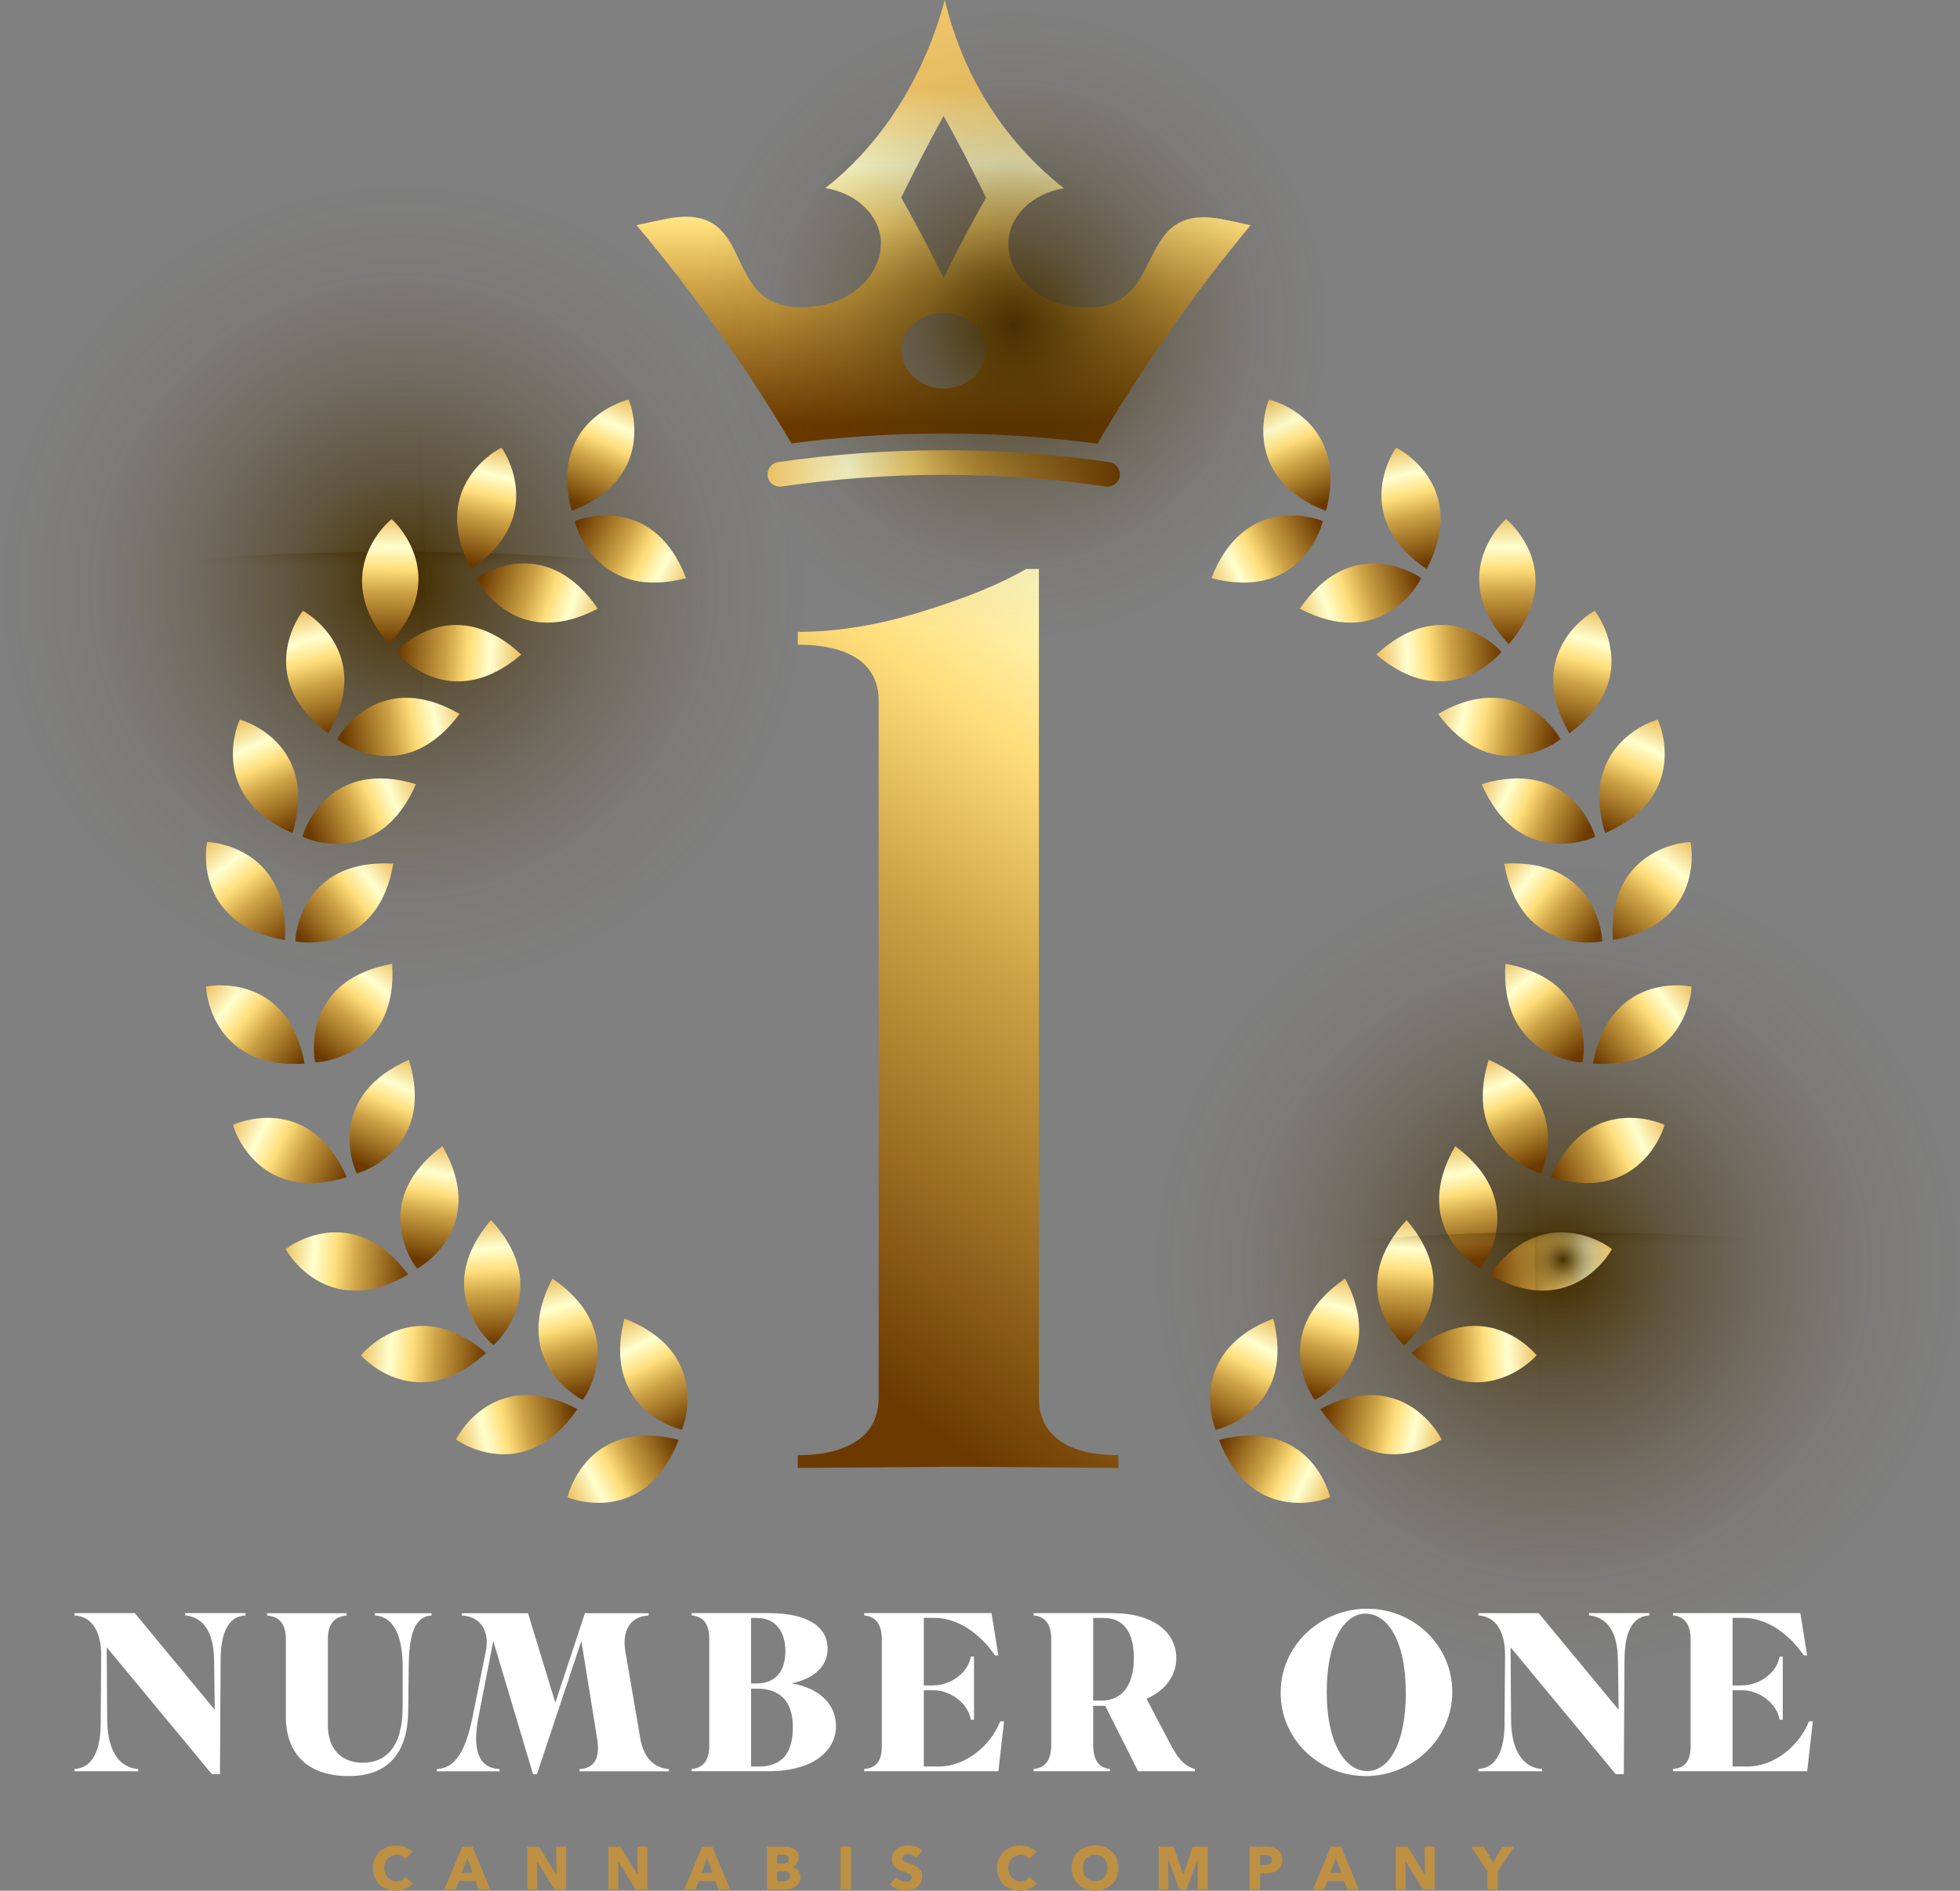 <?xml version="1.0" encoding="UTF-8"?>
<svg xmlns="http://www.w3.org/2000/svg" xmlns:xlink="http://www.w3.org/1999/xlink" viewBox="0 0 370.27 357.18">
  <rect x="0" y="0" width="370.27" height="357.18" fill="#808080" stroke="none"/>
  <defs>
    <style>
      .cls-1 {
        fill: url(#radial-gradient-9);
      }

      .cls-1, .cls-2, .cls-3, .cls-4, .cls-5, .cls-6, .cls-7, .cls-8, .cls-9, .cls-10, .cls-11, .cls-12, .cls-13 {
        mix-blend-mode: screen;
      }

      .cls-14 {
        fill: url(#linear-gradient-15);
      }

      .cls-15 {
        fill: url(#linear-gradient-13);
      }

      .cls-16 {
        fill: url(#linear-gradient-28);
      }

      .cls-17 {
        fill: url(#linear-gradient-42);
      }

      .cls-18 {
        fill: url(#linear-gradient-46);
      }

      .cls-19 {
        fill: url(#linear-gradient-2);
      }

      .cls-20 {
        fill: url(#linear-gradient-43);
      }

      .cls-21 {
        fill: url(#linear-gradient-25);
      }

      .cls-22 {
        fill: url(#linear-gradient-10);
      }

      .cls-23 {
        fill: url(#linear-gradient-12);
      }

      .cls-24 {
        fill: url(#linear-gradient-40);
      }

      .cls-25 {
        fill: url(#linear-gradient-27);
      }

      .cls-26 {
        fill: url(#linear-gradient-37);
      }

      .cls-2 {
        fill: url(#radial-gradient-6);
      }

      .cls-27 {
        fill: #fff;
      }

      .cls-28 {
        fill: url(#linear-gradient-39);
      }

      .cls-29 {
        fill: #bd9043;
      }

      .cls-3 {
        fill: url(#radial-gradient-5);
      }

      .cls-30 {
        fill: url(#linear-gradient-47);
      }

      .cls-31 {
        fill: url(#linear-gradient-26);
      }

      .cls-32 {
        fill: url(#linear-gradient-4);
      }

      .cls-33 {
        fill: url(#linear-gradient-35);
      }

      .cls-34 {
        fill: url(#linear-gradient-30);
      }

      .cls-4 {
        fill: url(#radial-gradient-10);
      }

      .cls-35 {
        fill: url(#linear-gradient-44);
      }

      .cls-36 {
        fill: url(#linear-gradient-49);
      }

      .cls-37 {
        fill: url(#linear-gradient-3);
      }

      .cls-38 {
        fill: url(#linear-gradient-34);
      }

      .cls-39 {
        fill: url(#linear-gradient-5);
      }

      .cls-5 {
        fill: url(#radial-gradient);
      }

      .cls-40 {
        fill: url(#linear-gradient-38);
      }

      .cls-41 {
        fill: url(#linear-gradient-22);
      }

      .cls-42 {
        fill: url(#linear-gradient-24);
      }

      .cls-43 {
        isolation: isolate;
      }

      .cls-44 {
        fill: url(#linear-gradient-33);
      }

      .cls-45 {
        fill: url(#linear-gradient-51);
      }

      .cls-46 {
        fill: url(#linear-gradient-8);
      }

      .cls-6 {
        fill: url(#radial-gradient-3);
      }

      .cls-47 {
        fill: url(#linear-gradient-14);
      }

      .cls-48 {
        fill: url(#linear-gradient-29);
      }

      .cls-49 {
        fill: url(#linear-gradient-20);
      }

      .cls-7 {
        fill: url(#radial-gradient-11);
      }

      .cls-8 {
        fill: url(#radial-gradient-4);
      }

      .cls-50 {
        fill: url(#linear-gradient-17);
      }

      .cls-9 {
        fill: url(#radial-gradient-13);
      }

      .cls-51 {
        fill: url(#linear-gradient-50);
      }

      .cls-52 {
        fill: url(#linear-gradient-7);
      }

      .cls-10 {
        fill: url(#radial-gradient-7);
      }

      .cls-53 {
        fill: url(#linear-gradient-9);
      }

      .cls-54 {
        fill: url(#linear-gradient-11);
      }

      .cls-55 {
        fill: url(#linear-gradient-19);
      }

      .cls-56 {
        fill: url(#linear-gradient-6);
      }

      .cls-57 {
        fill: url(#linear-gradient-36);
      }

      .cls-58 {
        fill: url(#linear-gradient-21);
      }

      .cls-59 {
        fill: url(#linear-gradient-45);
      }

      .cls-60 {
        fill: url(#linear-gradient-48);
      }

      .cls-11 {
        fill: url(#radial-gradient-2);
      }

      .cls-61 {
        fill: url(#linear-gradient-32);
      }

      .cls-62 {
        fill: url(#linear-gradient-41);
      }

      .cls-63 {
        fill: url(#linear-gradient-16);
      }

      .cls-64 {
        fill: url(#linear-gradient);
      }

      .cls-12 {
        fill: url(#radial-gradient-12);
      }

      .cls-65 {
        fill: url(#linear-gradient-23);
      }

      .cls-66 {
        fill: url(#linear-gradient-31);
      }

      .cls-13 {
        fill: url(#radial-gradient-8);
      }

      .cls-67 {
        fill: url(#linear-gradient-18);
      }
    </style>
    <radialGradient id="radial-gradient" cx="-84.1" cy="239.43" fx="-84.1" fy="239.43" r="76.18" gradientTransform="translate(209.99) rotate(-180) scale(1 -1)" gradientUnits="userSpaceOnUse">
      <stop offset="0" stop-color="#473000"/>
      <stop offset=".04" stop-color="#462f00" stop-opacity=".92"/>
      <stop offset=".28" stop-color="#432d00" stop-opacity=".52"/>
      <stop offset=".53" stop-color="#402b00" stop-opacity=".23"/>
      <stop offset=".77" stop-color="#3f2a00" stop-opacity=".06"/>
      <stop offset="1" stop-color="#3f2a00" stop-opacity="0"/>
    </radialGradient>
    <radialGradient id="radial-gradient-2" cx="76.18" cy="110.9" fx="76.18" fy="110.9" r="76.18" gradientTransform="translate(100.73 -21.39) rotate(45)" xlink:href="#radial-gradient"/>
    <linearGradient id="linear-gradient" x1="41.12" y1="248.64" x2="53.2" y2="268.4" gradientTransform="translate(262.69 -1.52) rotate(175.71) scale(1 -1)" gradientUnits="userSpaceOnUse">
      <stop offset="0" stop-color="#eec467"/>
      <stop offset=".23" stop-color="#ffffcf"/>
      <stop offset=".41" stop-color="#ffde7a"/>
      <stop offset=".59" stop-color="#cea346"/>
      <stop offset="1" stop-color="#6c3a00"/>
    </linearGradient>
    <linearGradient id="linear-gradient-2" x1="33.2" y1="282.37" x2="52.13" y2="270.78" xlink:href="#linear-gradient"/>
    <linearGradient id="linear-gradient-3" x1="26.51" y1="242.11" x2="34.18" y2="263.33" xlink:href="#linear-gradient"/>
    <linearGradient id="linear-gradient-4" x1="11.03" y1="272.99" x2="32.41" y2="266.62" xlink:href="#linear-gradient"/>
    <linearGradient id="linear-gradient-5" x1="13.77" y1="231.68" x2="17.03" y2="254.69" xlink:href="#linear-gradient"/>
    <linearGradient id="linear-gradient-6" x1="-8.25" y1="257.81" x2="15.28" y2="257.81" xlink:href="#linear-gradient"/>
    <linearGradient id="linear-gradient-7" x1="3.83" y1="218.55" x2="1.54" y2="239.94" xlink:href="#linear-gradient"/>
    <linearGradient id="linear-gradient-8" x1="-23.94" y1="241.44" x2="-.51" y2="241.44" xlink:href="#linear-gradient"/>
    <linearGradient id="linear-gradient-9" x1="-3.94" y1="202.62" x2="-10.64" y2="223.19" xlink:href="#linear-gradient"/>
    <linearGradient id="linear-gradient-10" x1="-35.55" y1="217" x2="-13.67" y2="225.82" xlink:href="#linear-gradient"/>
    <linearGradient id="linear-gradient-11" x1="-7.86" y1="184.47" x2="-20.1" y2="203.08" xlink:href="#linear-gradient"/>
    <linearGradient id="linear-gradient-12" x1="-42.36" y1="191.78" x2="-23.43" y2="204.52" xlink:href="#linear-gradient"/>
    <linearGradient id="linear-gradient-13" x1="-9.35" y1="166.06" x2="-25.67" y2="181.08" xlink:href="#linear-gradient"/>
    <linearGradient id="linear-gradient-14" x1="-44.31" y1="164.55" x2="-27.98" y2="182.34" xlink:href="#linear-gradient"/>
    <linearGradient id="linear-gradient-15" x1="-5.86" y1="150.77" x2="-25.28" y2="161.05" xlink:href="#linear-gradient"/>
    <linearGradient id="linear-gradient-16" x1="-39.62" y1="141.13" x2="-29.01" y2="161.21" xlink:href="#linear-gradient"/>
    <linearGradient id="linear-gradient-17" x1="1.81" y1="136.54" x2="-20.35" y2="142.83" xlink:href="#linear-gradient"/>
    <linearGradient id="linear-gradient-18" x1="-30.24" y1="119.8" x2="-22.56" y2="142.17" xlink:href="#linear-gradient"/>
    <linearGradient id="linear-gradient-19" x1="11.49" y1="125.2" x2="-11.36" y2="125.36" xlink:href="#linear-gradient"/>
    <linearGradient id="linear-gradient-20" x1="-14.35" y1="100.74" x2="-13.04" y2="124.25" xlink:href="#linear-gradient"/>
    <linearGradient id="linear-gradient-21" x1="26.02" y1="115.92" x2="3.49" y2="110.21" xlink:href="#linear-gradient"/>
    <linearGradient id="linear-gradient-22" x1="5.24" y1="86.13" x2="1.65" y2="108.17" xlink:href="#linear-gradient"/>
    <linearGradient id="linear-gradient-23" x1="42.51" y1="108.06" x2="20.96" y2="99.08" xlink:href="#linear-gradient"/>
    <linearGradient id="linear-gradient-24" x1="27.97" y1="75.3" x2="20.62" y2="95.54" xlink:href="#linear-gradient"/>
    <radialGradient id="radial-gradient-3" cx="-2709.77" cy="-3927.23" fx="-2709.77" fy="-3927.23" r="13.36" gradientTransform="translate(1916.12 3552.89) rotate(-84.4) scale(2.84 .55) skewX(-44.45)" xlink:href="#radial-gradient"/>
    <radialGradient id="radial-gradient-4" cx="-1564.87" cy="-3111.26" fx="-1564.87" fy="-3111.26" r="13.36" gradientTransform="translate(4448.79 -1187.7) rotate(-174.4) scale(2.84 .55) skewX(-44.45)" xlink:href="#radial-gradient"/>
    <radialGradient id="radial-gradient-5" cx="-2156.49" cy="-3209.68" fx="-2156.49" fy="-3209.68" r="7.65" gradientTransform="translate(-978.71 3268.34) rotate(-39.4) scale(2.84 .55) skewX(-44.45)" xlink:href="#radial-gradient"/>
    <radialGradient id="radial-gradient-6" cx="-2464.67" cy="-3886.43" fx="-2464.67" fy="-3886.43" r="7.65" gradientTransform="translate(4164.23 1707.13) rotate(-129.4) scale(2.84 .55) skewX(-44.45)" xlink:href="#radial-gradient"/>
    <radialGradient id="radial-gradient-7" cx="-158.11" cy="30.45" fx="-158.11" fy="30.45" r="11.18" gradientTransform="translate(233.13 79)" xlink:href="#radial-gradient"/>
    <linearGradient id="linear-gradient-25" x1="189.21" y1="237.54" x2="201.29" y2="257.29" gradientTransform="translate(-52.7 -1.52) rotate(4.29)" xlink:href="#linear-gradient"/>
    <linearGradient id="linear-gradient-26" x1="181.28" y1="271.26" x2="200.21" y2="259.67" gradientTransform="translate(-52.7 -1.52) rotate(4.29)" xlink:href="#linear-gradient"/>
    <linearGradient id="linear-gradient-27" x1="174.59" y1="231" x2="182.26" y2="252.22" gradientTransform="translate(-52.7 -1.52) rotate(4.29)" xlink:href="#linear-gradient"/>
    <linearGradient id="linear-gradient-28" x1="159.11" y1="261.88" x2="180.49" y2="255.52" gradientTransform="translate(-52.7 -1.52) rotate(4.29)" xlink:href="#linear-gradient"/>
    <linearGradient id="linear-gradient-29" x1="161.85" y1="220.57" x2="165.11" y2="243.59" gradientTransform="translate(-52.7 -1.52) rotate(4.29)" xlink:href="#linear-gradient"/>
    <linearGradient id="linear-gradient-30" x1="139.83" y1="246.7" x2="163.36" y2="246.7" gradientTransform="translate(-52.7 -1.52) rotate(4.29)" xlink:href="#linear-gradient"/>
    <linearGradient id="linear-gradient-31" x1="151.91" y1="207.45" x2="149.62" y2="228.83" gradientTransform="translate(-52.7 -1.52) rotate(4.29)" xlink:href="#linear-gradient"/>
    <linearGradient id="linear-gradient-32" x1="124.14" y1="230.34" x2="147.58" y2="230.34" gradientTransform="translate(-52.7 -1.52) rotate(4.29)" xlink:href="#linear-gradient"/>
    <linearGradient id="linear-gradient-33" x1="144.14" y1="191.51" x2="137.45" y2="212.08" gradientTransform="translate(-52.7 -1.52) rotate(4.29)" xlink:href="#linear-gradient"/>
    <linearGradient id="linear-gradient-34" x1="112.54" y1="205.89" x2="134.41" y2="214.71" gradientTransform="translate(-52.7 -1.52) rotate(4.29)" xlink:href="#linear-gradient"/>
    <linearGradient id="linear-gradient-35" x1="140.23" y1="173.36" x2="127.98" y2="191.97" gradientTransform="translate(-52.7 -1.52) rotate(4.29)" xlink:href="#linear-gradient"/>
    <linearGradient id="linear-gradient-36" x1="105.72" y1="180.68" x2="124.65" y2="193.41" gradientTransform="translate(-52.7 -1.52) rotate(4.29)" xlink:href="#linear-gradient"/>
    <linearGradient id="linear-gradient-37" x1="138.74" y1="154.95" x2="122.41" y2="169.97" gradientTransform="translate(-52.7 -1.52) rotate(4.29)" xlink:href="#linear-gradient"/>
    <linearGradient id="linear-gradient-38" x1="103.77" y1="153.44" x2="120.1" y2="171.23" gradientTransform="translate(-52.7 -1.52) rotate(4.29)" xlink:href="#linear-gradient"/>
    <linearGradient id="linear-gradient-39" x1="142.23" y1="139.66" x2="122.8" y2="149.95" gradientTransform="translate(-52.7 -1.52) rotate(4.29)" xlink:href="#linear-gradient"/>
    <linearGradient id="linear-gradient-40" x1="108.46" y1="130.02" x2="119.07" y2="150.1" gradientTransform="translate(-52.7 -1.52) rotate(4.29)" xlink:href="#linear-gradient"/>
    <linearGradient id="linear-gradient-41" x1="149.89" y1="125.44" x2="127.73" y2="131.72" gradientTransform="translate(-52.7 -1.52) rotate(4.29)" xlink:href="#linear-gradient"/>
    <linearGradient id="linear-gradient-42" x1="117.84" y1="108.69" x2="125.52" y2="131.06" gradientTransform="translate(-52.7 -1.52) rotate(4.29)" xlink:href="#linear-gradient"/>
    <linearGradient id="linear-gradient-43" x1="159.57" y1="114.09" x2="136.72" y2="114.25" gradientTransform="translate(-52.7 -1.52) rotate(4.29)" xlink:href="#linear-gradient"/>
    <linearGradient id="linear-gradient-44" x1="133.73" y1="89.64" x2="135.04" y2="113.14" gradientTransform="translate(-52.7 -1.52) rotate(4.29)" xlink:href="#linear-gradient"/>
    <linearGradient id="linear-gradient-45" x1="174.1" y1="104.81" x2="151.57" y2="99.1" gradientTransform="translate(-52.7 -1.52) rotate(4.29)" xlink:href="#linear-gradient"/>
    <linearGradient id="linear-gradient-46" x1="153.33" y1="75.03" x2="149.73" y2="97.06" gradientTransform="translate(-52.7 -1.52) rotate(4.29)" xlink:href="#linear-gradient"/>
    <linearGradient id="linear-gradient-47" x1="190.59" y1="96.95" x2="169.04" y2="87.97" gradientTransform="translate(-52.7 -1.52) rotate(4.29)" xlink:href="#linear-gradient"/>
    <linearGradient id="linear-gradient-48" x1="176.05" y1="64.19" x2="168.71" y2="84.43" gradientTransform="translate(-52.7 -1.52) rotate(4.29)" xlink:href="#linear-gradient"/>
    <linearGradient id="linear-gradient-49" x1="178.26" y1="16.79" x2="178.26" y2="80.13" gradientTransform="matrix(1,0,0,1,0,0)" xlink:href="#linear-gradient"/>
    <linearGradient id="linear-gradient-50" x1="145" y1="88.49" x2="211.53" y2="88.49" gradientTransform="matrix(1,0,0,1,0,0)" xlink:href="#linear-gradient"/>
    <linearGradient id="linear-gradient-51" x1="258.79" y1="91.98" x2="145.1" y2="247.48" gradientTransform="matrix(1,0,0,1,0,0)" xlink:href="#linear-gradient"/>
    <radialGradient id="radial-gradient-8" cx="191.46" cy="61.4" fx="191.46" fy="61.4" r="59.42" gradientTransform="translate(221.4 -137.42) rotate(80.78)" xlink:href="#radial-gradient"/>
    <radialGradient id="radial-gradient-9" cx="-3021.4" cy="-4193.42" fx="-3021.4" fy="-4193.42" r="13.36" gradientTransform="translate(-1706.14 3552.89) rotate(-95.6) scale(2.84 -.55) skewX(-44.45)" xlink:href="#radial-gradient"/>
    <radialGradient id="radial-gradient-10" cx="-1768.2" cy="-3371.25" fx="-1768.2" fy="-3371.25" r="13.36" gradientTransform="translate(-4238.8 -1187.7) rotate(-5.6) scale(2.84 -.55) skewX(-44.45)" xlink:href="#radial-gradient"/>
    <radialGradient id="radial-gradient-11" cx="-2233.07" cy="-3214.05" fx="-2233.07" fy="-3214.05" r="7.65" gradientTransform="translate(1188.69 3268.34) rotate(-140.6) scale(2.84 -.55) skewX(-44.45)" xlink:href="#radial-gradient"/>
    <radialGradient id="radial-gradient-12" cx="-2828.8" cy="-4258.5" fx="-2828.8" fy="-4258.5" r="7.65" gradientTransform="translate(-3954.24 1707.13) rotate(-50.6) scale(2.84 -.55) skewX(-44.45)" xlink:href="#radial-gradient"/>
    <radialGradient id="radial-gradient-13" cx="-318.4" cy="158.98" fx="-318.4" fy="158.98" r="11.18" gradientTransform="translate(-23.14 79) rotate(-180) scale(1 -1)" xlink:href="#radial-gradient"/>
  </defs>
  <g class="cls-43">
    <g id="Layer_2" data-name="Layer 2">
      <g id="Layer_1-2" data-name="Layer 1">
        <g>
          <circle class="cls-5" cx="294.09" cy="239.43" r="76.18"/>
          <path class="cls-27" d="M40.04,335.18l-19.88-23.98.09,13.65c.04,6.74,2.9,9.17,5.85,9.34v.43h-12.03v-.43c2.73-.13,4.91-2.43,4.95-8.49l.09-12.97c.04-4.14-1.54-7.38-5.03-7.55v-.43h11.39l15.1,18.26-.13-9.52c-.09-5.63-2.35-8.02-5.46-8.32v-.43h11.39v.43c-3.11.17-4.65,2.99-4.69,8.32l-.13,21.68h-1.49ZM77.12,323.19c-.09,7.85-3.67,12.33-11.22,12.33-8.11,0-11.9-4.52-11.9-11.26v-14.63c0-3.41-1.79-4.27-3.54-4.44v-.43h15.02v.43c-1.75.17-3.54,1.02-3.54,4.44v16.34c0,4.14,2.3,7.04,6.61,7.04s7.51-2.99,7.51-10.41v-7.81c0-5.59-1.62-9.43-5.25-9.6v-.43h10.71v.43c-3.37.17-4.27,4.01-4.31,9.81l-.09,8.19ZM109.84,309.96l-8.41,25.22h-.73l-7.51-25.17-2.82,14.46c-1.15,5.97-.04,9.56,4.01,9.73v.43h-11.86v-.43c3.29-.17,5.38-2.94,6.78-9.98l2.47-12.25c.77-3.71-.9-6.61-4.52-6.78v-.43h12.5l5.16,16.9,5.59-16.9h12.03v.43c-3.63.17-5.03,3.07-4.39,6.78l2.82,16.43c.64,3.84,2.77,5.63,5.42,5.8v.43h-16.9v-.43c2.73-.13,3.93-1.92,3.33-5.72l-2.99-18.52ZM130.66,334.62v-.43c1.66-.17,3.33-1.02,3.33-4.44v-20.14c0-3.41-1.66-4.27-3.33-4.44v-.43h14.55c7.47,0,11.14,2.65,11.14,6.7,0,3.11-2.22,5.59-6.78,6.57,5.67.98,8.36,4.31,8.36,8.06,0,4.74-4.39,8.53-12.63,8.53h-14.63ZM141.89,318.03h1.02c3.58,0,5.46-2.3,5.46-6.1,0-3.54-1.71-6.27-5.38-6.27h-1.11v12.37ZM143.25,333.73c4.35,0,6.53-2.35,6.53-7.47,0-4.82-2.43-7.25-6.7-7.25h-1.19v14.72h1.37ZM188.6,334.62h-25.34v-.43c1.71-.17,3.33-.9,3.33-4.31v-20.14c0-3.41-1.62-4.4-3.33-4.57v-.43h24.06l1.28,7.98h-.64c-2.9-4.22-7.08-7.08-11.43-7.08h-2.01v12.76h1.71c3.54,0,6.74-2.56,7.17-5.46h.6v11.95h-.6c-.51-3.11-3.8-5.59-7.17-5.59h-1.71v14.42h2.82c5.12,0,9.81-3.97,11.61-8.53h.73l-1.07,9.43ZM209.68,334.62h-14.42v-.43c1.71-.17,3.33-1.11,3.33-4.52v-20.01c0-3.41-1.62-4.31-3.33-4.48v-.43h14.93c7.89,0,12.03,3.75,12.03,8.49,0,3.33-2.09,6.14-5.63,7.68l4.31,8.19c1.88,3.71,3.16,4.57,4.82,5.08v.43h-10.71l-6.23-12.37h-2.26v7.42c0,3.41,1.54,4.35,3.16,4.52v.43ZM206.52,321.27h1.54c4.05,0,6.14-3.07,6.14-8.02s-1.96-7.59-5.67-7.59h-2.01v15.62ZM241.93,319.78c0-8.92,7.51-15.87,16.34-15.87s16.09,6.95,16.09,15.74-7.51,15.87-16.34,15.87-16.09-6.95-16.09-15.74ZM265.57,319.82c0-10.28-3.67-14.98-7.59-14.98-4.14,0-7.34,5.38-7.34,14.76,0,10.24,3.75,14.98,7.64,14.98,4.18,0,7.3-5.33,7.3-14.76ZM305.25,335.18l-19.88-23.98.09,13.65c.04,6.74,2.9,9.17,5.85,9.34v.43h-12.03v-.43c2.73-.13,4.91-2.43,4.95-8.49l.09-12.97c.04-4.14-1.54-7.38-5.03-7.55v-.43h11.39l15.1,18.26-.13-9.52c-.09-5.63-2.35-8.02-5.46-8.32v-.43h11.39v.43c-3.11.17-4.65,2.99-4.69,8.32l-.13,21.68h-1.49ZM341.39,334.62h-25.34v-.43c1.71-.17,3.33-.9,3.33-4.31v-20.14c0-3.41-1.62-4.4-3.33-4.57v-.43h24.06l1.28,7.98h-.64c-2.9-4.22-7.08-7.08-11.43-7.08h-2.01v12.76h1.71c3.54,0,6.74-2.56,7.17-5.46h.6v11.95h-.6c-.51-3.11-3.8-5.59-7.17-5.59h-1.71v14.42h2.82c5.12,0,9.81-3.97,11.61-8.53h.73l-1.07,9.43Z"/>
          <g>
            <path class="cls-29" d="M74.82,357.18c-2.5,0-4.36-1.74-4.36-4.28s1.92-4.26,4.4-4.26c1.13,0,2.36.41,3.04,1.19l-1.33,1.33c-.37-.5-1.02-.74-1.64-.74-1.36,0-2.34,1.05-2.34,2.49s.95,2.49,2.3,2.49c.77,0,1.37-.34,1.72-.83l1.36,1.28c-.71.82-1.79,1.34-3.15,1.34Z"/>
            <path class="cls-29" d="M90.45,356.96l-.63-1.59h-3.14l-.6,1.59h-2.13l3.4-8.11h1.9l3.37,8.11h-2.18ZM88.27,351.01l-1.03,2.78h2.04l-1.01-2.78Z"/>
            <path class="cls-29" d="M104.74,356.96l-3.26-5.3h-.03l.05,5.3h-1.9v-8.11h2.23l3.25,5.29h.03l-.05-5.29h1.9v8.11h-2.22Z"/>
            <path class="cls-29" d="M120.08,356.96l-3.26-5.3h-.03l.05,5.3h-1.9v-8.11h2.23l3.25,5.29h.03l-.05-5.29h1.9v8.11h-2.22Z"/>
            <path class="cls-29" d="M135.76,356.96l-.63-1.59h-3.14l-.6,1.59h-2.13l3.4-8.11h1.9l3.37,8.11h-2.18ZM133.58,351.01l-1.03,2.78h2.04l-1.01-2.78Z"/>
            <path class="cls-29" d="M148.13,356.96h-3.23v-8.11h3.23c1.26,0,2.76.45,2.76,2.09,0,.89-.54,1.49-1.33,1.75v.02c.93.16,1.66.83,1.66,1.89,0,1.76-1.55,2.36-3.09,2.36ZM147.75,350.4h-.96v1.67h1.05c.73,0,1.16-.31,1.16-.88s-.42-.79-1.25-.79ZM147.88,353.52h-1.09v1.86h1.1c.62,0,1.37-.17,1.37-.96,0-.68-.55-.89-1.39-.89Z"/>
            <path class="cls-29" d="M158.8,356.96v-8.11h1.97v8.11h-1.97Z"/>
            <path class="cls-29" d="M173.02,350.95c-.33-.42-.94-.7-1.44-.7s-1.13.17-1.13.81c0,.54.48.71,1.25.95,1.1.36,2.52.82,2.52,2.44,0,1.87-1.5,2.7-3.1,2.7-1.16,0-2.33-.42-3.04-1.17l1.28-1.31c.39.49,1.11.86,1.75.86.6,0,1.12-.23,1.12-.88,0-.62-.62-.81-1.68-1.16-1.03-.33-2.07-.86-2.07-2.33,0-1.8,1.63-2.54,3.14-2.54.92,0,1.95.34,2.66,1l-1.25,1.32Z"/>
            <path class="cls-29" d="M192.71,357.18c-2.5,0-4.36-1.74-4.36-4.28s1.92-4.26,4.4-4.26c1.13,0,2.36.41,3.04,1.19l-1.33,1.33c-.37-.5-1.02-.74-1.64-.74-1.36,0-2.34,1.05-2.34,2.49s.95,2.49,2.3,2.49c.77,0,1.37-.34,1.72-.83l1.36,1.28c-.71.82-1.79,1.34-3.15,1.34Z"/>
            <path class="cls-29" d="M206.87,357.18c-2.53,0-4.41-1.74-4.41-4.31s1.88-4.24,4.41-4.24,4.42,1.64,4.42,4.24-1.88,4.31-4.42,4.31ZM206.87,350.39c-1.37,0-2.31,1.05-2.31,2.47s.95,2.52,2.31,2.52,2.33-1.05,2.33-2.52-.95-2.47-2.33-2.47Z"/>
            <path class="cls-29" d="M226.23,356.96l.05-5.74h-.03l-2.11,5.74h-1.37l-2.05-5.74h-.03l.05,5.74h-1.84v-8.11h2.78l1.84,5.2h.05l1.76-5.2h2.83v8.11h-1.91Z"/>
            <path class="cls-29" d="M239.03,353.9h-.97v3.06h-1.96v-8.11h2.98c1.78,0,3.17.64,3.17,2.5s-1.52,2.55-3.22,2.55ZM238.92,350.43h-.86v1.91h.82c.73,0,1.41-.22,1.41-.98s-.68-.93-1.37-.93Z"/>
            <path class="cls-29" d="M254.53,356.96l-.63-1.59h-3.14l-.6,1.59h-2.13l3.4-8.11h1.9l3.37,8.11h-2.18ZM252.35,351.01l-1.03,2.78h2.04l-1.01-2.78Z"/>
            <path class="cls-29" d="M268.82,356.96l-3.26-5.3h-.03l.05,5.3h-1.9v-8.11h2.23l3.25,5.29h.03l-.05-5.29h1.9v8.11h-2.22Z"/>
            <path class="cls-29" d="M282.95,353.52v3.44h-1.96v-3.44l-3.05-4.67h2.37l1.73,3,1.73-3h2.29l-3.12,4.67Z"/>
          </g>
          <circle class="cls-11" cx="76.18" cy="110.9" r="76.18" transform="translate(-56.11 86.35) rotate(-45)"/>
          <g>
            <path class="cls-64" d="M229.67,270.1c-.97-2.23-4.54-15.11,10.86-20.99,4.1,15.96-8.47,20.49-10.86,20.99Z"/>
            <path class="cls-19" d="M251.27,282.86c-2.23.97-15.11,4.54-20.99-10.85,15.96-4.1,20.49,8.47,20.99,10.85Z"/>
            <path class="cls-37" d="M248.37,264.47c-1.45-1.95-7.89-13.66,5.75-22.92,7.65,14.6-3.55,21.89-5.75,22.92Z"/>
            <path class="cls-32" d="M272.33,271.94c-1.95,1.46-13.66,7.89-22.92-5.75,14.6-7.66,21.89,3.54,22.92,5.75Z"/>
            <path class="cls-39" d="M265.26,254.12c-1.85-1.57-10.74-11.55.47-23.63,10.73,12.51,1.45,22.13-.47,23.63Z"/>
            <path class="cls-56" d="M290.28,256.03c-1.57,1.86-11.55,10.75-23.63-.46,12.51-10.73,22.13-1.45,23.63.46Z"/>
            <path class="cls-52" d="M279.7,239.67c-2.16-1.12-13.04-8.87-4.79-23.14,13.24,9.81,6.33,21.25,4.79,23.14Z"/>
            <path class="cls-46" d="M304.51,235.97c-1.12,2.16-8.87,13.05-23.14,4.8,9.81-13.24,21.25-6.33,23.14-4.8Z"/>
            <path class="cls-53" d="M291.1,221.69c-2.36-.61-14.71-5.71-9.87-21.47,15.11,6.58,10.94,19.28,9.87,21.47Z"/>
            <path class="cls-22" d="M314.45,212.52c-.61,2.36-5.71,14.71-21.47,9.87,6.59-15.11,19.29-10.95,21.47-9.87Z"/>
            <path class="cls-54" d="M298.95,200.7c-2.43-.05-15.63-2.18-14.55-18.62,16.22,2.93,15.09,16.25,14.55,18.62Z"/>
            <path class="cls-23" d="M319.56,186.39c-.05,2.43-2.17,15.63-18.62,14.55,2.93-16.22,16.25-15.09,18.62-14.55Z"/>
            <path class="cls-15" d="M302.68,177.83c-2.38.52-15.7,1.56-18.51-14.68,16.45-.96,18.49,12.25,18.51,14.68Z"/>
            <path class="cls-47" d="M319.36,159.08c.52,2.38,1.56,15.7-14.68,18.52-.96-16.45,12.25-18.48,14.68-18.52Z"/>
            <path class="cls-14" d="M301.35,158.08c-2.19,1.07-14.9,5.19-21.44-9.94,15.77-4.78,20.84,7.59,21.44,9.94Z"/>
            <path class="cls-63" d="M313.17,135.95c1.06,2.19,5.19,14.9-9.94,21.44-4.78-15.77,7.59-20.84,9.94-21.44Z"/>
            <path class="cls-50" d="M294.81,139.65c-1.89,1.54-13.32,8.45-23.14-4.78,14.26-8.26,22.02,2.62,23.14,4.78Z"/>
            <path class="cls-67" d="M301.26,115.4c1.53,1.89,8.45,13.32-4.78,23.14-8.27-14.26,2.62-22.02,4.78-23.14Z"/>
            <path class="cls-55" d="M283.64,123.15c-1.5,1.92-11.09,11.22-23.63.51,12.05-11.24,22.05-2.37,23.63-.51Z"/>
            <path class="cls-49" d="M284.51,98.08c1.92,1.5,11.22,11.09.51,23.63-11.24-12.06-2.37-22.05-.51-23.63Z"/>
            <path class="cls-58" d="M268.48,109.23c-1.03,2.2-8.32,13.41-22.92,5.76,9.25-13.64,20.97-7.21,22.92-5.76Z"/>
            <path class="cls-41" d="M263.75,84.59c2.2,1.03,13.41,8.32,5.76,22.92-13.64-9.25-7.21-20.97-5.76-22.92Z"/>
            <path class="cls-65" d="M249.89,98.44c-.51,2.38-5.08,14.94-21.03,10.79,5.93-15.38,18.8-11.76,21.03-10.79Z"/>
            <path class="cls-42" d="M239.72,75.5c2.38.51,14.94,5.08,10.79,21.03-15.38-5.93-11.76-18.8-10.79-21.03Z"/>
          </g>
          <g>
            <path class="cls-6" d="M78.72,71.69c2.04,20.85,2.04,54.69,0,75.56-2.04,20.84-5.37,20.84-7.4,0-2.06-20.86-2.06-54.71-.01-75.55,2.05-20.85,5.37-20.85,7.42,0Z"/>
            <path class="cls-8" d="M37.24,105.75c20.85-2.04,54.69-2.04,75.55,0,20.84,2.05,20.84,5.37,0,7.4-20.86,2.06-54.7,2.06-75.55.01-20.85-2.05-20.85-5.37,0-7.42Z"/>
            <path class="cls-3" d="M91.82,95.66c-7.62,9.27-21.33,22.99-30.61,30.61-9.27,7.61-10.62,6.27-3-3,7.62-9.29,21.33-23,30.61-30.62,9.28-7.62,10.62-6.27,3,3Z"/>
            <path class="cls-2" d="M61.21,92.65c9.27,7.62,22.99,21.33,30.61,30.61,7.61,9.27,6.27,10.62-3,3-9.29-7.62-23-21.33-30.62-30.61-7.62-9.28-6.27-10.62,3-3Z"/>
            <path class="cls-10" d="M86.19,109.46c0,6.17-5.01,11.17-11.18,11.17-6.17,0-11.17-5-11.17-11.17,0-6.17,5-11.18,11.18-11.18s11.18,5.01,11.18,11.18Z"/>
          </g>
          <g>
            <path class="cls-21" d="M128.82,270.1c.97-2.23,4.54-15.11-10.86-20.99-4.1,15.96,8.47,20.49,10.86,20.99Z"/>
            <path class="cls-31" d="M107.22,282.86c2.23.97,15.11,4.54,20.99-10.85-15.96-4.1-20.49,8.47-20.99,10.85Z"/>
            <path class="cls-25" d="M110.11,264.47c1.45-1.95,7.89-13.66-5.75-22.92-7.65,14.6,3.55,21.89,5.75,22.92Z"/>
            <path class="cls-16" d="M86.16,271.94c1.95,1.46,13.66,7.89,22.92-5.75-14.6-7.66-21.89,3.54-22.92,5.75Z"/>
            <path class="cls-48" d="M93.22,254.12c1.85-1.57,10.74-11.55-.47-23.63-10.73,12.51-1.45,22.13.47,23.63Z"/>
            <path class="cls-34" d="M68.2,256.03c1.57,1.86,11.55,10.75,23.63-.46-12.51-10.73-22.13-1.45-23.63.46Z"/>
            <path class="cls-66" d="M78.79,239.67c2.16-1.12,13.04-8.87,4.79-23.14-13.24,9.81-6.33,21.25-4.79,23.14Z"/>
            <path class="cls-61" d="M53.98,235.97c1.12,2.16,8.87,13.05,23.14,4.8-9.81-13.24-21.25-6.33-23.14-4.8Z"/>
            <path class="cls-44" d="M67.38,221.69c2.36-.61,14.71-5.71,9.87-21.47-15.11,6.58-10.94,19.28-9.87,21.47Z"/>
            <path class="cls-38" d="M44.03,212.52c.61,2.36,5.71,14.71,21.47,9.87-6.59-15.11-19.29-10.95-21.47-9.87Z"/>
            <path class="cls-33" d="M59.54,200.7c2.43-.05,15.63-2.18,14.55-18.62-16.22,2.93-15.09,16.25-14.55,18.62Z"/>
            <path class="cls-57" d="M38.93,186.39c.05,2.43,2.17,15.63,18.62,14.55-2.93-16.22-16.25-15.09-18.62-14.55Z"/>
            <path class="cls-26" d="M55.8,177.83c2.38.52,15.7,1.56,18.51-14.68-16.45-.96-18.49,12.25-18.51,14.68Z"/>
            <path class="cls-40" d="M39.13,159.08c-.52,2.38-1.56,15.7,14.68,18.52.96-16.45-12.25-18.48-14.68-18.52Z"/>
            <path class="cls-28" d="M57.13,158.08c2.19,1.07,14.9,5.19,21.44-9.94-15.77-4.78-20.84,7.59-21.44,9.94Z"/>
            <path class="cls-24" d="M45.31,135.95c-1.06,2.19-5.19,14.9,9.94,21.44,4.78-15.77-7.59-20.84-9.94-21.44Z"/>
            <path class="cls-62" d="M63.68,139.65c1.89,1.54,13.32,8.45,23.14-4.78-14.26-8.26-22.02,2.62-23.14,4.78Z"/>
            <path class="cls-17" d="M57.22,115.4c-1.53,1.89-8.45,13.32,4.78,23.14,8.27-14.26-2.62-22.02-4.78-23.14Z"/>
            <path class="cls-20" d="M74.84,123.15c1.5,1.92,11.09,11.22,23.63.51-12.05-11.24-22.05-2.37-23.63-.51Z"/>
            <path class="cls-35" d="M73.97,98.08c-1.92,1.5-11.22,11.09-.51,23.63,11.24-12.06,2.37-22.05.51-23.63Z"/>
            <path class="cls-59" d="M90.01,109.23c1.03,2.2,8.32,13.41,22.92,5.76-9.25-13.64-20.97-7.21-22.92-5.76Z"/>
            <path class="cls-18" d="M94.74,84.59c-2.2,1.03-13.41,8.32-5.76,22.92,13.64-9.25,7.21-20.97,5.76-22.92Z"/>
            <path class="cls-30" d="M108.59,98.44c.51,2.38,5.08,14.94,21.03,10.79-5.93-15.38-18.8-11.76-21.03-10.79Z"/>
            <path class="cls-60" d="M118.77,75.5c-2.38.51-14.94,5.08-10.79,21.03,15.38-5.93,11.76-18.8,10.79-21.03Z"/>
            <path class="cls-36" d="M230.47,41.33c-17.37-3.06-9.07,18.92-27.5,16.59-7.02-.73-12.71-6.09-12.46-12.25.2-4.99,4.62-9.15,10.48-10.11-5.57-4.31-17.76-15.5-22.49-35.56h-.02c-5.38,20.05-16.93,31.23-22.56,35.52,5.88.98,10.29,5.14,10.48,10.12.23,6.16-5.46,11.52-12.48,12.22-18.92,2.37-9.77-19.7-27.48-16.62-2.06.41-4.13.84-6.19,1.3,11.05,13.16,20.82,26.96,29.27,41.23,19.19-2.52,38.63-2.5,57.8.05,8.37-14.27,18.02-28.08,28.93-41.28-1.92-.42-3.85-.84-5.79-1.22ZM178.26,73.4c-4.21,0-7.77-3.07-7.91-7.02-.16-3.93,3.38-7.28,7.91-7.28s8.09,3.35,7.93,7.28c-.16,3.95-3.71,7.02-7.93,7.02ZM178.26,52.51c-2.5-5.1-5.17-10.17-8-15.18,2.52-5.18,5.18-10.34,8-15.44,2.83,5.1,5.49,10.25,8.01,15.44-2.83,5.01-5.49,10.08-8.01,15.18Z"/>
            <path class="cls-51" d="M208.89,91.91c-20.31-2.94-40.94-2.94-61.26,0-1.25.18-2.41-.67-2.6-1.91,0-.02,0-.03,0-.05-.2-1.27.68-2.46,1.95-2.65,20.75-3,41.83-3,62.59,0,1.27.18,2.14,1.38,1.95,2.65v.05c-.2,1.25-1.36,2.09-2.61,1.91Z"/>
          </g>
          <path class="cls-45" d="M161.99,272.13c2.66-1.86,4-4.56,4-8.12v-131.55c0-3.55-1.33-6.22-4-8-2.67-1.78-6.42-2.67-11.27-2.67v-2.42c7.43,0,15.3-1.29,23.62-3.88,8.32-2.58,14.82-5.25,19.5-8h2.42v156.5c0,3.55,1.29,6.26,3.88,8.12,2.58,1.86,6.3,2.79,11.14,2.79v2.42l-30.28-.24-30.28.24v-2.42c4.85,0,8.6-.93,11.27-2.79Z"/>
          <circle class="cls-13" cx="191.46" cy="61.4" r="59.42" transform="translate(100.18 240.56) rotate(-80.78)"/>
          <g>
            <path class="cls-1" d="M291.55,200.21c-2.04,20.85-2.04,54.69,0,75.56,2.04,20.84,5.37,20.84,7.4,0,2.06-20.86,2.06-54.71.01-75.55-2.05-20.85-5.37-20.85-7.42,0Z"/>
            <path class="cls-4" d="M333.03,234.28c-20.85-2.04-54.69-2.04-75.55,0-20.84,2.05-20.84,5.37,0,7.4,20.86,2.06,54.7,2.06,75.55.01,20.85-2.05,20.85-5.37,0-7.42Z"/>
            <path class="cls-7" d="M278.45,224.19c7.62,9.27,21.33,22.99,30.61,30.61,9.27,7.61,10.62,6.27,3-3-7.62-9.29-21.33-23-30.61-30.62s-10.62-6.27-3,3Z"/>
            <path class="cls-12" d="M309.06,221.18c-9.27,7.62-22.99,21.33-30.61,30.61-7.61,9.27-6.27,10.62,3,3,9.29-7.62,23-21.33,30.62-30.61,7.62-9.28,6.27-10.62-3-3Z"/>
            <path class="cls-9" d="M284.08,237.99c0,6.17,5.01,11.17,11.18,11.17,6.17,0,11.17-5,11.17-11.17,0-6.17-5-11.18-11.18-11.18s-11.18,5.01-11.18,11.18Z"/>
          </g>
        </g>
      </g>
    </g>
  </g>
</svg>
